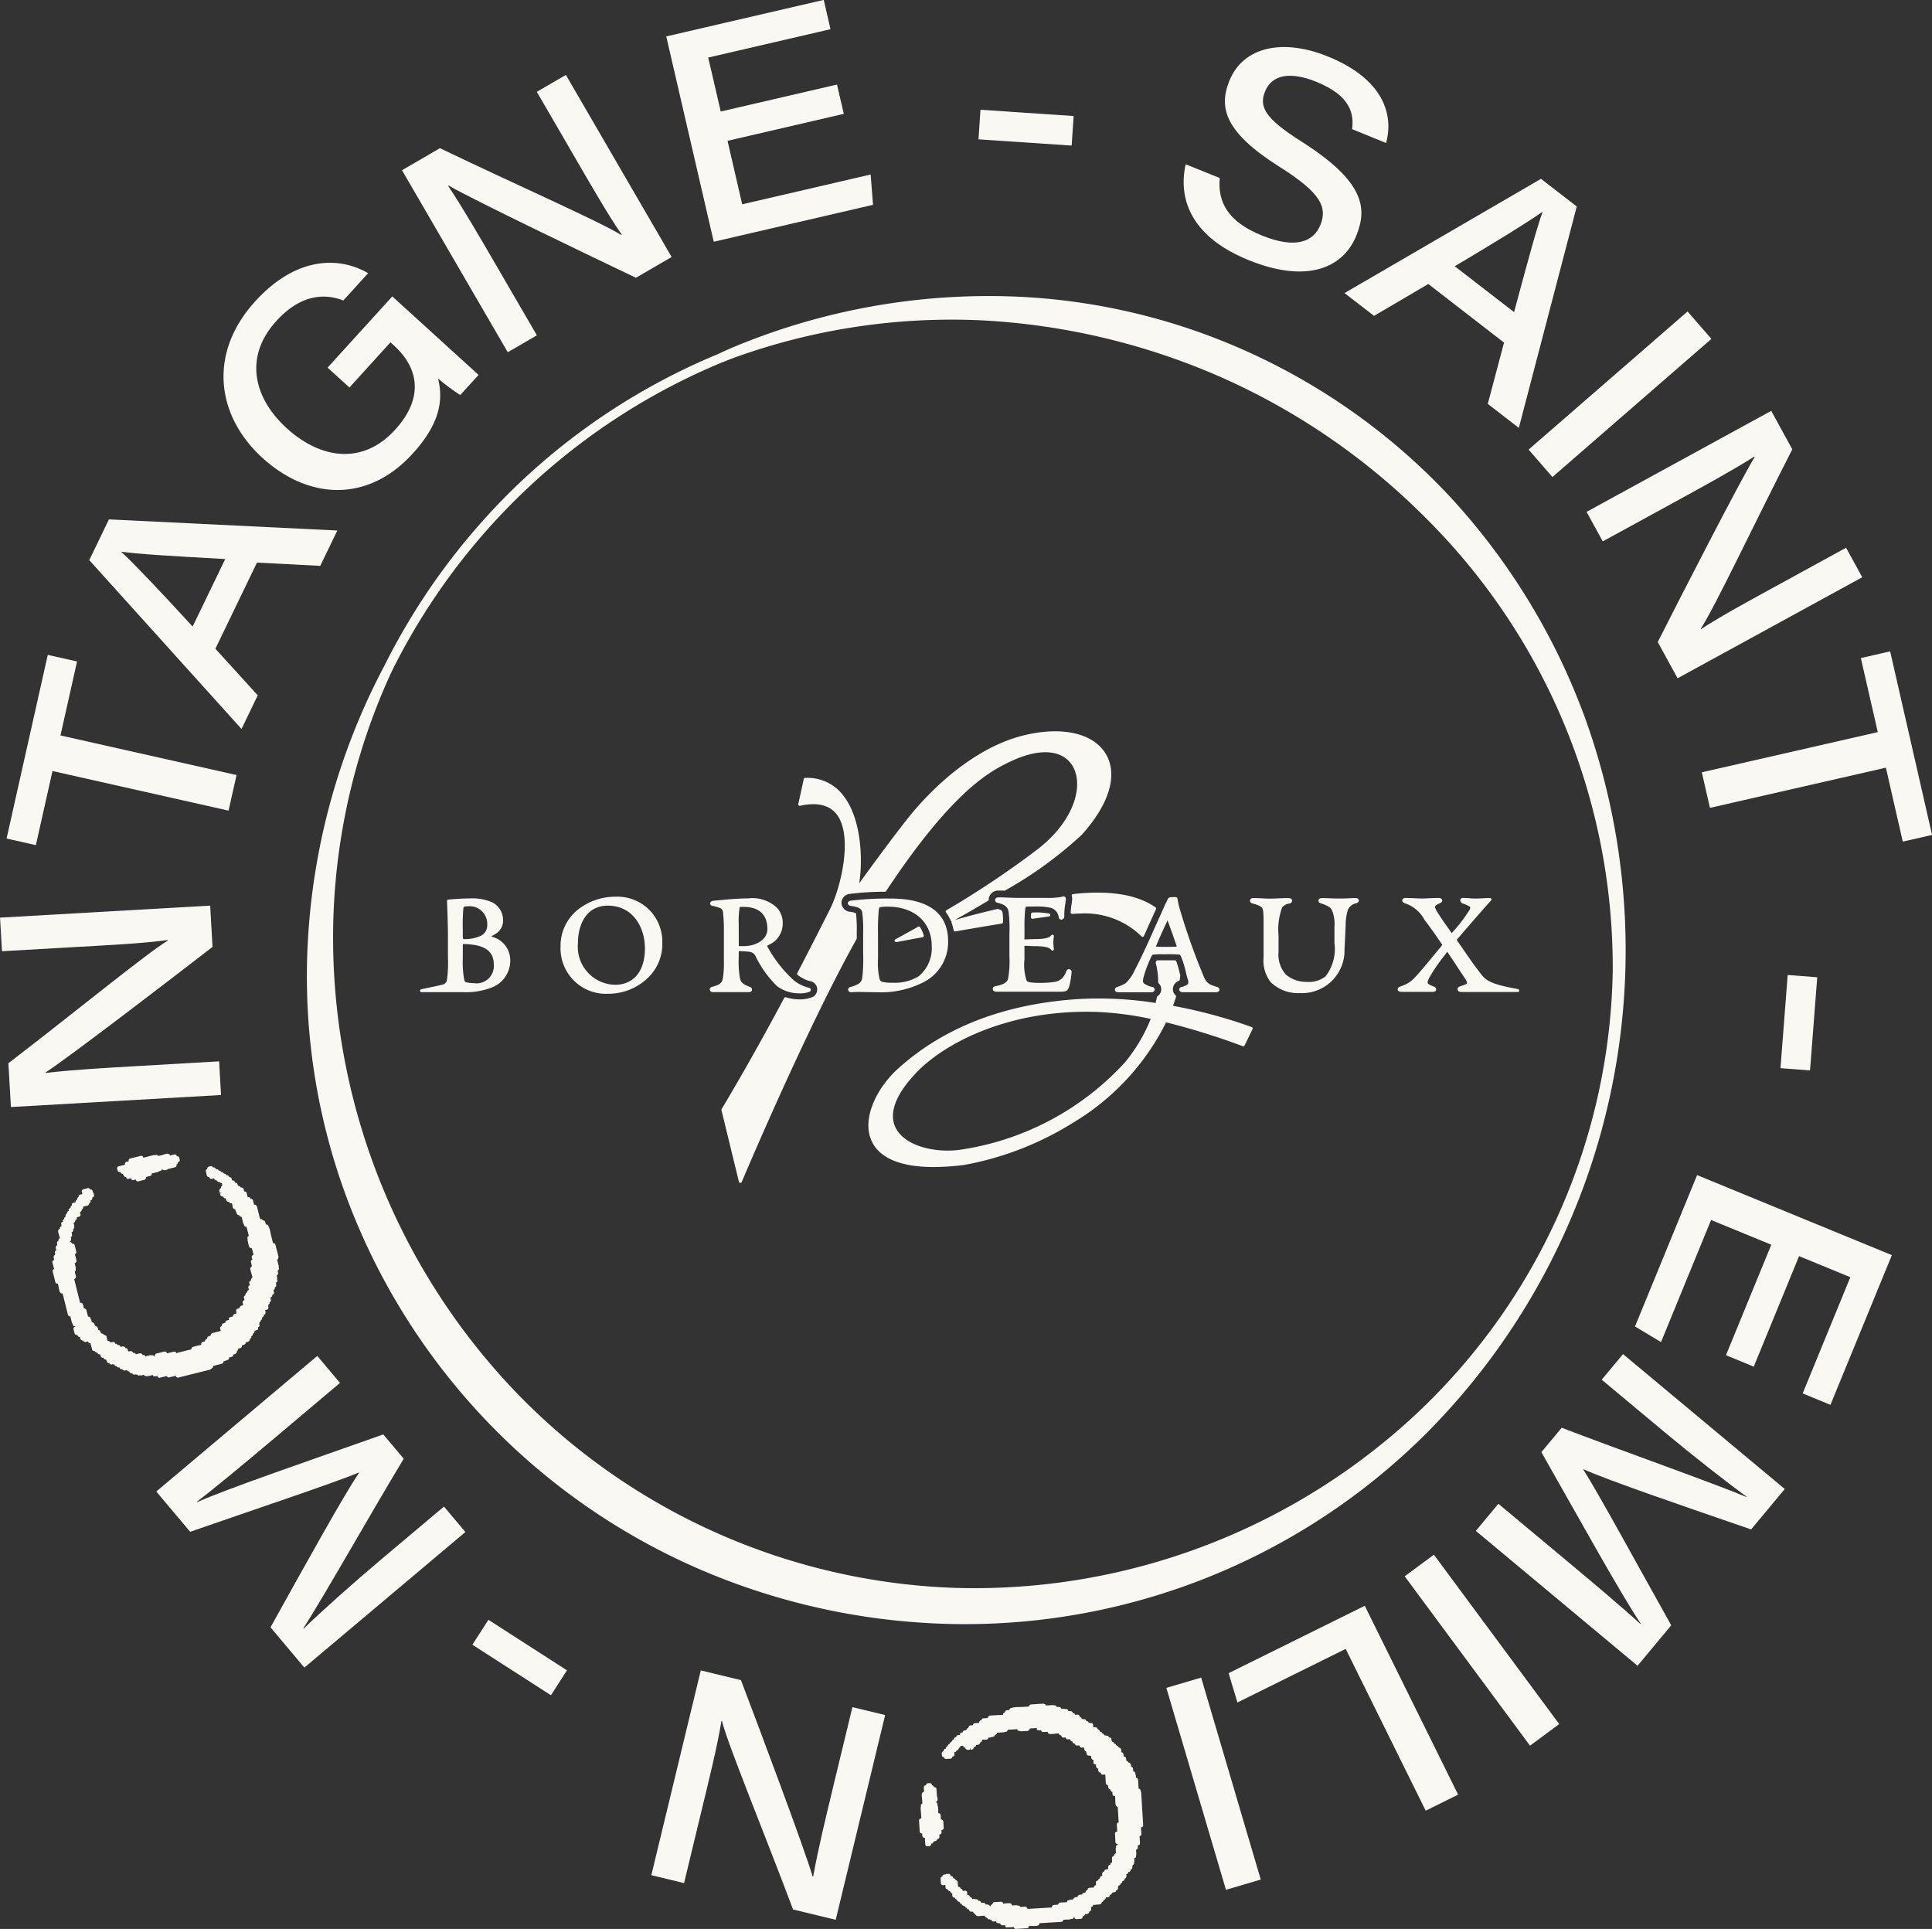 <svg xmlns="http://www.w3.org/2000/svg" width="158.256" height="158" viewBox="0 0 158.256 158"><rect x="0" y="0" width="158.256" height="158" fill="#333333" stroke="none"/><g transform="translate(-226.557 -370.793)"><g transform="translate(226.557 370.793)"><path d="M261.577,482.517l-5.15,4.336c-2.241,1.887-4.917,4.273-6.345,5.664l-.023-.028c1.672-2.589,5.512-9.4,8.222-13.891l-1.675-1.991c-5.98,2.12-12.532,4.352-15.243,5.544l-.026-.03c1.463-1.11,3.872-3.116,6.267-5.133l5.458-4.6-1.861-2.211-13.189,11.106,2.776,3.3c5.234-1.823,11.647-3.956,13.82-4.852l.018.02c-1.151,1.653-4.422,7.553-7.257,12.656l2.774,3.3,13.19-11.106Z" transform="translate(-225.211 -359.115)" fill="#f9f8f3"/><path d="M238.036,450.3c-3.059.176-5.63.325-7.736.578l0-.046c1.918-1.246,10.562-7.874,13.666-10.28l-.193-3.381-17.213.985.159,2.752,5.818-.333c2.808-.16,5.681-.3,7.763-.583v.046c-1.808,1.1-7.615,5.875-13.055,10.043l.207,3.589,17.211-.985-.157-2.756Z" transform="translate(-226.557 -362.993)" fill="#f9f8f3"/><path d="M245.877,428.636l-14.423-3.243,1.359-6.059-2.4-.54-3.374,15.043,2.4.54,1.361-6.069,14.423,3.244Z" transform="translate(-226.5 -365.153)" fill="#f9f8f3"/><path d="M246.9,423.273l-3.469-3.815,3.407-7.057,5.181.268,1.4-2.895-18.708-.912L233.1,412.2l12.472,13.829Zm-11.165-11.74.011-.021c1.3.187,3.689.331,8.491.6l-2.669,5.529C238.795,414.616,236.7,412.419,235.735,411.534Z" transform="translate(-225.788 -366.32)" fill="#f9f8f3"/><path d="M258.434,405.687c2.183-2.4,2.535-4.3,2.081-6.153a16.447,16.447,0,0,0,1.819,1.352l1.5-1.647-7.068-6.43-5.3,5.833,1.79,1.628,3.36-3.7.283.257c2.11,1.919,2.408,4.367.1,6.9-2.648,2.916-6.108,2.4-8.875-.119-2.684-2.441-3.557-5.811-.86-8.779,2.075-2.284,4.071-2.241,5.49-1.685l2.033-2.237c-2.322-1.356-5.855-1.43-9.26,2.317-3.877,4.269-3.159,9.387.6,12.808C249.963,409.521,254.808,409.678,258.434,405.687Z" transform="translate(-224.632 -368.53)" fill="#f9f8f3"/><path d="M267.072,397.614l-3.255-5.6c-1.54-2.651-2.837-4.879-4.015-6.644l.04-.022c1.978,1.148,11.8,5.867,15.343,7.551l2.926-1.7-8.663-14.914-2.382,1.385,2.928,5.042c1.414,2.433,2.841,4.933,4.032,6.663l-.039.023c-1.8-1.119-8.681-4.143-14.857-7.113l-3.106,1.806L264.687,399Z" transform="translate(-223.095 -370.148)" fill="#f9f8f3"/><path d="M279.285,390.594l13.045-3.024-.193-2.483-10.523,2.44-1.2-5.2,9.523-2.209-.556-2.4-9.524,2.208-1.025-4.419,10.018-2.323-.556-2.4-12.9,2.992Z" transform="translate(-220.819 -370.793)" fill="#f9f8f3"/><rect width="2.427" height="7.647" transform="matrix(0.067, -0.998, 0.998, 0.067, 80.151, 11.413)" fill="#f9f8f3"/><path d="M317.056,377.024c-.876,2.178-.375,4.2,4.115,7.027,3.438,2.161,3.922,3.331,3.347,4.763-.541,1.347-1.982,2-4.779.869-2.822-1.136-3.645-2.779-3.464-4.715l-2.792-1.124c-.674,3.051.656,6.039,5.186,7.863,4.805,1.936,7.741.6,8.8-2.035.894-2.224.693-4.4-4.514-7.7-3.041-1.921-3.461-2.872-2.971-4.089.565-1.409,2.1-1.64,4.175-.806,2.949,1.188,3.1,2.731,2.957,3.891L329.9,382.1c.533-1.87.227-5.076-4.805-7.1C321.5,373.545,318.2,374.165,317.056,377.024Z" transform="translate(-216.362 -370.388)" fill="#f9f8f3"/><path d="M327.53,395.125l4.445-2.609,6.2,4.8-1.33,5.02,2.543,1.966,4.745-18.135-2.931-2.265-16.094,9.358Zm13.8-8.5c-.45,1.236-1.084,3.546-2.331,8.195l-4.859-3.757c3.526-2.093,6.106-3.691,7.171-4.453Z" transform="translate(-214.976 -369.254)" fill="#f9f8f3"/><rect width="17.246" height="2.976" transform="matrix(0.755, -0.656, 0.656, 0.755, 125.213, 36.825)" fill="#f9f8f3"/><path d="M344.177,411.6l5.683-3.109c2.689-1.471,4.946-2.709,6.74-3.842l.023.041c-1.2,1.948-6.166,11.646-7.941,15.151l1.625,2.971,15.125-8.274-1.324-2.419-5.11,2.8c-2.469,1.35-5,2.712-6.762,3.859l-.023-.04c1.163-1.77,4.362-8.576,7.49-14.676l-1.724-3.155-15.126,8.274Z" transform="translate(-212.891 -367.255)" fill="#f9f8f3"/><path d="M351.3,428.442l.665,2.913,14.413-3.292,1.383,6.056,2.4-.548-3.434-15.035-2.4.548,1.386,6.066Z" transform="translate(-211.899 -365.183)" fill="#f9f8f3"/><rect width="7.654" height="2.427" transform="translate(145.845 87.491) rotate(-85.579)" fill="#f9f8f3"/><path d="M348.534,470.6l4.1-10,4.932,2.027-3.712,9.05,2.276.935,3.712-9.05,4.2,1.724-3.905,9.52,2.276.936,5.03-12.262-15.954-6.557-5.086,12.4Z" transform="translate(-212.475 -360.672)" fill="#f9f8f3"/><path d="M345.048,472.14l5.172,4.315c2.251,1.876,5.07,4.094,6.689,5.259l-.024.028c-2.843-1.193-10.216-3.784-15.114-5.667l-1.666,2c3.138,5.52,6.488,11.585,8.138,14.047l-.025.03c-1.35-1.246-3.748-3.269-6.154-5.276l-5.481-4.572-1.848,2.22,13.248,11.049,2.759-3.314c-2.713-4.838-5.941-10.781-7.206-12.765l.018-.021c1.828.845,8.21,3.033,13.73,4.932l2.758-3.311-13.249-11.049Z" transform="translate(-213.846 -359.13)" fill="#f9f8f3"/><rect width="2.974" height="17.254" transform="matrix(0.804, -0.595, 0.595, 0.804, 115.063, 129.114)" fill="#f9f8f3"/><path d="M316.614,494.011l.723,2.4,8.867-4.389,6.554,13.252,2.657-1.315-7.649-15.467Z" transform="translate(-215.975 -356.963)" fill="#f9f8f3"/><rect width="2.973" height="17.249" transform="matrix(0.959, -0.283, 0.283, 0.959, 95.54, 138.252)" fill="#f9f8f3"/><path d="M290.77,496.238l-1.522,6.3c-.72,2.981-1.322,5.488-1.691,7.579l-.046-.011c-.636-2.2-4.469-12.406-5.869-16.08l-3.292-.8L274.3,510l2.68.649,1.369-5.67c.661-2.737,1.358-5.53,1.693-7.606l.045.011c.526,2.053,3.411,9,5.821,15.426l3.495.846,4.05-16.774Z" transform="translate(-220.947 -356.406)" fill="#f9f8f3"/><rect width="2.427" height="7.652" transform="matrix(0.541, -0.841, 0.841, 0.541, 38.694, 134.717)" fill="#f9f8f3"/><path d="M243.475,472.818a.21.21,0,0,0,.076-.069.184.184,0,0,0,.022-.115l.686-.171a.227.227,0,0,0,.134-.092.179.179,0,0,0,.023-.115l.161-.039a.2.2,0,0,0,.093-.047l.01-.012a.229.229,0,0,0,.158-.066.157.157,0,0,0,.036-.145l.223-.06a.156.156,0,0,0,.119-.133.237.237,0,0,0,0-.062.325.325,0,0,0,.242-.1.115.115,0,0,0,.023-.04l.013-.017a.187.187,0,0,0,.023-.125.2.2,0,0,0,.073-.059.251.251,0,0,0,.036-.134.935.935,0,0,0,.162-.045.185.185,0,0,0,.145-.174.151.151,0,0,0,0-.059l.032-.009a.141.141,0,0,0,.053-.013.242.242,0,0,0,.192-.1.227.227,0,0,0,.025-.122l.016,0c.126-.02.211-.033.273-.109a.171.171,0,0,0,.018-.034l.011-.014a.188.188,0,0,0,.022-.125.158.158,0,0,0,.113-.192v-.008a.246.246,0,0,0,.108-.1.243.243,0,0,0,.031-.134l.007,0a.157.157,0,0,0,.116-.19.262.262,0,0,0,.055-.03.172.172,0,0,0,.033-.031l.1-.023a.158.158,0,0,0,.115-.192l-.009-.036h0a.162.162,0,0,0,.113-.105.241.241,0,0,0-.012-.155c0-.01.007-.02.009-.03a.292.292,0,0,0-.006-.107l.013-.008a.215.215,0,0,0,.077-.07.18.18,0,0,0,.023-.114h0a.157.157,0,0,0,.115-.191l-.009-.036a.229.229,0,0,0,.127-.09.18.18,0,0,0,.022-.114.217.217,0,0,0,.139-.128.4.4,0,0,0-.038-.259l.027-.012.136-.035a.158.158,0,0,0,.12-.143.169.169,0,0,0-.028-.117.135.135,0,0,0,.018-.041.149.149,0,0,0-.009-.091.182.182,0,0,0,.089-.075.233.233,0,0,0,.021-.151l0,0a.157.157,0,0,0,.1-.084.179.179,0,0,0,0-.134.137.137,0,0,1-.011-.083.423.423,0,0,0,0-.091l.008,0a.157.157,0,0,0,.115-.191l.035-.013a.158.158,0,0,0,.115-.192l-.048-.191a.188.188,0,0,0,.091-.076.23.23,0,0,0,.021-.15l0-.006a.159.159,0,0,0,.12-.143.2.2,0,0,0-.028-.119.132.132,0,0,0,.017-.042.149.149,0,0,0-.009-.089h0a.159.159,0,0,0,.1-.084.175.175,0,0,0,0-.134.13.13,0,0,1-.01-.083.51.51,0,0,0,0-.12l-.036-.143a.19.19,0,0,0,.04-.039.17.17,0,0,0,.07-.078.4.4,0,0,0-.043-.287h0a.16.16,0,0,0,.115-.192l-.017-.065a.165.165,0,0,0,.008-.1l-.135-.542a.16.16,0,0,0,.093-.139.321.321,0,0,0,.017-.082.654.654,0,0,0-.035-.152c-.011-.057-.025-.117-.04-.18s-.041-.156-.061-.23c-.031-.109-.056-.21-.074-.292l-.039-.158a.16.16,0,0,0-.072-.1.171.171,0,0,0-.077-.022.362.362,0,0,0-.051-.011l-.139-.554c-.02-.082-.036-.165-.054-.248a2.487,2.487,0,0,0-.127-.471.166.166,0,0,0-.04-.055.222.222,0,0,0-.093-.168.168.168,0,0,0-.125-.019l-.045-.181a.254.254,0,0,0-.093-.134.2.2,0,0,0-.113-.022.183.183,0,0,0-.075-.089.227.227,0,0,0-.151-.021l-.258-1.02a.232.232,0,0,0-.107-.125l0,0-.017-.011a.174.174,0,0,0-.114-.024l-.087-.35a.158.158,0,0,0-.192-.115l-.013-.036a.158.158,0,0,0-.191-.115l-.036.009-.088-.351a.16.16,0,0,0-.134-.12.236.236,0,0,0-.063,0l-.047-.19a.158.158,0,0,0-.1-.109.154.154,0,0,0-.076-.033.225.225,0,0,0-.068,0,.215.215,0,0,0-.077-.093.189.189,0,0,0-.114-.023v0a.168.168,0,0,0-.016-.041.209.209,0,0,0-.041-.053.36.36,0,0,0-.017-.067.158.158,0,0,0-.189-.105l-.021-.066a.16.16,0,0,0-.192-.116l-.012,0-.025-.045a.215.215,0,0,1-.033-.086.145.145,0,0,0-.065-.115.158.158,0,0,0-.131-.026l-.013-.034a.16.16,0,0,0-.192-.116l-.006,0a.152.152,0,0,0-.1-.109.149.149,0,0,0-.074-.032.2.2,0,0,0-.064,0,.158.158,0,0,0-.192-.115l0,0a.161.161,0,0,0-.088-.1l-.011-.009a.159.159,0,0,0-.132-.027l0,0a.159.159,0,0,0-.143-.12.255.255,0,0,0-.086.01l-.008-.032a.158.158,0,0,0-.191-.115l-.036.009v0a.158.158,0,0,0-.192-.115l-.157.039a.157.157,0,0,0-.119.136.18.18,0,0,0,0,.06h0a.157.157,0,0,0-.115.191l.086.346a.16.16,0,0,0,.136.12.219.219,0,0,0,.06,0l.009.033a.157.157,0,0,0,.191.115l.193-.048.009.035a.158.158,0,0,0,.192.115h0a.291.291,0,0,0,.017.046.161.161,0,0,0,.084.069.144.144,0,0,0,.049.028.207.207,0,0,0,.089,0,.281.281,0,0,0,.045.055.223.223,0,0,0,.039.023.163.163,0,0,0,.109.033l.01.038c0,.017,0,.036.013.05a.385.385,0,0,0,.027.112h0a.158.158,0,0,0-.115.191l0,0a.244.244,0,0,0-.143.193h0a.842.842,0,0,0,.047.214l.159-.022h0l-.145.079a.266.266,0,0,0,.1.2.236.236,0,0,0,.088.029.177.177,0,0,0,.069,0l.012.03h0a.157.157,0,0,0,.136.12.2.2,0,0,0,.058,0c.007.021.01.039.018.067a.255.255,0,0,0,.115.184.107.107,0,0,0,.029.023.188.188,0,0,0,.114.023.2.2,0,0,0,.074.09.237.237,0,0,0,.152.021h0a.241.241,0,0,0,.054.1.157.157,0,0,0-.006.1l.039.158a.157.157,0,0,0,.191.115h0a.9.9,0,0,0,.046.178.221.221,0,0,0,.073.1c-.006,0-.012-.009-.017-.007a.244.244,0,0,0,.014.063.211.211,0,0,0,.093.134.176.176,0,0,0,.109.023.207.207,0,0,0,.076.111.247.247,0,0,0,.133.036l.127.51a.188.188,0,0,0,.048.094l.011.009a.23.23,0,0,0,.066.158.159.159,0,0,0,.145.037l.195.764h0a.16.16,0,0,0-.116.191l.02.079a.211.211,0,0,0,.023.184.178.178,0,0,0,0,.059l.048.19a.3.3,0,0,0,.011.046.455.455,0,0,0,.034.116.339.339,0,0,0,.049.058.158.158,0,0,0,.177.076l.139.54-.035.014a.157.157,0,0,0-.115.191l.048.193h0a.158.158,0,0,0-.115.192l.087.351h0a.238.238,0,0,0-.142.21,3.935,3.935,0,0,0,.105.412c.025.089.058.206.082.3a.18.18,0,0,0-.076.049.206.206,0,0,0-.044.187v0a.237.237,0,0,0-.127.092.208.208,0,0,0,.012.212.159.159,0,0,0,0,.056l.008.035h0a.158.158,0,0,0-.115.192l.043.172,0,.017a.2.2,0,0,0-.108.073.239.239,0,0,0-.036.136h-.006a.158.158,0,0,0-.109.1.151.151,0,0,0-.034.074.268.268,0,0,0,0,.066.159.159,0,0,0-.115.191l.046.181,0,.009a.2.2,0,0,0-.054.027.191.191,0,0,0-.074.068.206.206,0,0,0,.012.212.15.15,0,0,0,0,.055l.009.037a.185.185,0,0,0-.066.04l-.01.01a.23.23,0,0,0-.156.067.158.158,0,0,0-.041.115l-.029.011a.188.188,0,0,0-.083.054.324.324,0,0,0-.1.027.158.158,0,0,0-.088.182l.019.077h0a.228.228,0,0,0,0,.119l-.105.031a.232.232,0,0,0-.147.088.184.184,0,0,0-.025.121l-.222.055a.158.158,0,0,0-.115.192l.009.036-.173.044a.23.23,0,0,0-.112.094.18.18,0,0,0-.019.11.5.5,0,0,0-.206.054.161.161,0,0,0-.08.133.274.274,0,0,0-.013.085l-.008,0a.158.158,0,0,0-.115.192l.035.121a.263.263,0,0,0,.013.073l-.643.161a.229.229,0,0,0-.147.088.177.177,0,0,0-.024.121l-.033.009a.155.155,0,0,0-.04.014.2.2,0,0,0-.059.044l-.058.014a.158.158,0,0,0-.107.19l-.046.016a.238.238,0,0,0-.113.094.2.2,0,0,0-.019.113h0a.516.516,0,0,0-.235.059.159.159,0,0,0-.073.174l.01.04c-.079.019-.162.037-.245.055a4.175,4.175,0,0,0-.436.111.181.181,0,0,0-.131.2l-.427.107-.586.146c-.048.011-.1.026-.144.04-.026.009-.054.017-.082.024a.181.181,0,0,0-.1-.115.238.238,0,0,0-.122-.006l-.541.135v0a.232.232,0,0,0-.089-.126.208.208,0,0,0-.211.012.161.161,0,0,0-.057,0l-.378.1c-.019,0-.036,0-.05.013a.245.245,0,0,0-.195.1.226.226,0,0,0-.02.151l-.043.014a.247.247,0,0,0-.1-.1.217.217,0,0,0-.163,0,.144.144,0,0,0-.071-.012,1.774,1.774,0,0,0-.3.074l-.1.03,0-.008a.157.157,0,0,0-.191-.115l-.037.009-.007-.023c-.019-.049-.082-.157-.277-.107a2.41,2.41,0,0,0-.246.061l-.019,0a.2.2,0,0,0-.075-.09.226.226,0,0,0-.151-.021l-.011-.02c-.025-.069-.1-.176-.352-.091l-.012,0-.025-.045a.193.193,0,0,1-.033-.087.15.15,0,0,0-.066-.115.157.157,0,0,0-.131-.025h0a.217.217,0,0,0-.078-.113.228.228,0,0,0-.158-.029l-.162.04-.009-.036a.159.159,0,0,0-.192-.116l-.036.009v0a.157.157,0,0,0-.191-.115l-.013-.034a.158.158,0,0,0-.191-.115l-.181.045-.01,0a.2.2,0,0,0-.067-.084.187.187,0,0,0-.037-.02l-.02-.016a.183.183,0,0,0-.115-.022v0l-.087-.348a.159.159,0,0,0-.191-.115l-.009,0a.237.237,0,0,0-.1-.11.233.233,0,0,0-.133-.03l0-.008a.125.125,0,0,0-.05-.072l-.011-.047h0a.219.219,0,0,0-.074-.12.183.183,0,0,0-.1-.03c-.006-.027-.015-.058-.026-.1a.273.273,0,0,0-.108-.183.13.13,0,0,0-.03-.027.185.185,0,0,0-.121-.026.331.331,0,0,0-.094-.243.122.122,0,0,0-.042-.025l-.016-.012a.175.175,0,0,0-.093-.026l-.04-.161a.205.205,0,0,0-.073-.114l.012.009a.488.488,0,0,0-.027-.1.161.161,0,0,0-.183-.088l-.139-.539a.14.14,0,0,0-.068-.084.156.156,0,0,0-.135-.059l-.005-.023a2.539,2.539,0,0,0-.066-.265v0a.2.2,0,0,0-.232-.171l-.013,0a1.228,1.228,0,0,0-.029-.132l-.449-1.8a.2.2,0,0,0,.091-.069.158.158,0,0,0,.052-.16l-.1-.392a.166.166,0,0,0,.077-.085.23.23,0,0,0,.006-.123l-.008-.032a.231.231,0,0,0,.007-.1l-.087-.35a.177.177,0,0,0,.112-.066.233.233,0,0,0,.035-.157c-.008-.046-.02-.1-.034-.151-.028-.114-.067-.244-.1-.368l.007,0a.158.158,0,0,0,.115-.191l-.134-.536a.157.157,0,0,0-.191-.115.243.243,0,0,0-.037-.065.14.14,0,0,0-.063-.047.155.155,0,0,0-.137-.03l-.006-.007a.19.19,0,0,0,.091-.075.2.2,0,0,0,.017-.035.316.316,0,0,0,0-.285.189.189,0,0,0,.089-.075.224.224,0,0,0,.02-.15l-.04-.162h0a.153.153,0,0,0,.105-.091l.007-.008a.157.157,0,0,0,.026-.133l-.009-.038a.158.158,0,0,0,.09-.183l-.016-.063a.232.232,0,0,0,.007-.1l-.041-.166a.231.231,0,0,0,.109-.1.227.227,0,0,0,.031-.133l.007,0a.158.158,0,0,0,.115-.191l-.009-.036.195-.048a.159.159,0,0,0,.115-.192l-.048-.193a.218.218,0,0,0,.12-.075.2.2,0,0,0,.03-.132.171.171,0,0,0,.115-.192c0-.012,0-.024,0-.036l.335-.084a.222.222,0,0,0,.135-.091.181.181,0,0,0,.023-.116h0a.158.158,0,0,0,.115-.191l-.009-.036.035-.009a.157.157,0,0,0,.115-.191l-.009-.036.036-.009a.162.162,0,0,0,.116-.114.171.171,0,0,0-.022-.126l.009,0a.258.258,0,0,0-.082-.191,1.059,1.059,0,0,0-.027-.11.161.161,0,0,0-.189-.1l-.006,0a.159.159,0,0,0-.191-.116l-.378.1a.156.156,0,0,0-.115.191l.048.194-.193.048a.157.157,0,0,0-.12.135.227.227,0,0,0,0,.067.184.184,0,0,0-.115.17.181.181,0,0,0,0,.049.194.194,0,0,0-.046.023.187.187,0,0,0-.093.191H232.3a.523.523,0,0,0-.237.06.156.156,0,0,0-.071.173l.009.036h0a.158.158,0,0,0-.115.192l-.035.013a.157.157,0,0,0-.115.191l.008.035a.185.185,0,0,0-.1.055.262.262,0,0,0-.046.14s0,.009,0,.013a.212.212,0,0,0-.085.07.215.215,0,0,0-.029.152l.009.036h0a.158.158,0,0,0-.118.136.273.273,0,0,0,0,.06h0a.16.16,0,0,0-.115.192l.009.035-.036.01a.158.158,0,0,0-.1.083.167.167,0,0,0,0,.133.249.249,0,0,1,.011.092c0,.016,0,.033,0,.051l-.012,0a.158.158,0,0,0-.115.192h0a.3.3,0,0,0-.068.037.173.173,0,0,0-.046.066.131.131,0,0,0-.022.037c-.029.074-.007.149.039.3.013.048.03.1.041.145l.049.2a.25.25,0,0,0-.1.092.2.2,0,0,0-.013.135h0a.158.158,0,0,0-.117.175.483.483,0,0,0,.018.079.188.188,0,0,0-.013.1.254.254,0,0,0-.039.027.214.214,0,0,0-.07.155.2.2,0,0,0,0,.046l.048.192h0a.16.16,0,0,0-.116.192l.022.087a.172.172,0,0,0-.009.081.185.185,0,0,0-.078.057.235.235,0,0,0-.038.17l.048.193-.035.008a.158.158,0,0,0-.115.192l.135.541h0a.157.157,0,0,0-.115.191l.22.883a.156.156,0,0,0,.161.12.24.24,0,0,0,.049-.007c.008.036.014.078.02.112.011.06.026.117.037.179.007.044.019.089.029.136a.961.961,0,0,0,.078.275.218.218,0,0,0,.105.105.2.2,0,0,0,.086.006l.031,0,.43,1.729,0,.005a.239.239,0,0,0,.093.128.193.193,0,0,0,.125.019.263.263,0,0,0,0,.068l.058.23a.39.39,0,0,1,.015.06c.007.033.015.067.029.116a.206.206,0,0,0,.064.126l.022.09a.159.159,0,0,0,.192.115l.015.038-.036.009a.159.159,0,0,0-.115.192l.087.346a.158.158,0,0,0,.146.121.335.335,0,0,0,.087.015.2.2,0,0,0,.085.129.181.181,0,0,0,.12.026.339.339,0,0,0,.113.257l.024.012.015.011a.187.187,0,0,0,.126.023.158.158,0,0,0,.191.113l.192-.048a.215.215,0,0,0,.064.11.236.236,0,0,0,.141.038,1.819,1.819,0,0,0,.069.276,1.459,1.459,0,0,1,.056.221.174.174,0,0,0,.089.117l.009.008a.163.163,0,0,0,.135.028l.006,0a.158.158,0,0,0,.135.119.191.191,0,0,0,.057,0,.2.2,0,0,0,.084.119.238.238,0,0,0,.152.021l.045.161a.158.158,0,0,0,.191.115l.036-.009.009.036a.157.157,0,0,0,.191.115l.006,0c.019.028.027.073.048.094l.011.01a.218.218,0,0,0,.067.158.157.157,0,0,0,.144.035l.006,0a.159.159,0,0,0,.145.121.259.259,0,0,0,.111-.021.206.206,0,0,0,.123,0l.01,0h0a.232.232,0,0,0,.089.126.187.187,0,0,0,.113.023.194.194,0,0,0,.075.09.235.235,0,0,0,.151.021l.008.012a.239.239,0,0,0,.1.116.2.2,0,0,0,.134.014.182.182,0,0,0,.062.077.237.237,0,0,0,.155.034.686.686,0,0,0,.077-.019l.093-.022v0a.16.16,0,0,0,.191.116l.013.035a.158.158,0,0,0,.192.115l.035-.009v0a.158.158,0,0,0,.105.112.228.228,0,0,0,.154-.011.191.191,0,0,0,.035.01.29.29,0,0,0,.105,0,.162.162,0,0,0,.134.085.193.193,0,0,0,.1-.023.2.2,0,0,0,.127.006l.011,0,.192-.048v0a.16.16,0,0,0,.192.115l.049-.013a.217.217,0,0,0,.1.008,2.2,2.2,0,0,0,.284-.069l.083-.023a.193.193,0,0,0,.075.092.231.231,0,0,0,.152.021l.156-.039.013.035a.157.157,0,0,0,.191.115l.572-.142v0a.157.157,0,0,0,.191.115l.541-.135.009.036a.16.16,0,0,0,.192.116l2.584-.645a.167.167,0,0,0,.085-.053A.261.261,0,0,0,243.475,472.818Z" transform="translate(-226.109 -360.753)" fill="#f9f8f3"/><path d="M236.086,457.415l.192-.048.009.036a.159.159,0,0,0,.192.115l.193-.048.009.036a.158.158,0,0,0,.192.115l.5-.125a.159.159,0,0,0,.105-.086l0-.007a.16.16,0,0,0,.031-.139l.349-.092a.158.158,0,0,0,.115-.192v-.008c.055-.013.111-.024.165-.036a2.7,2.7,0,0,0,.359-.091.212.212,0,0,0,.1-.072l-.009.016a.375.375,0,0,0,.087-.021.188.188,0,0,0,.113-.068.167.167,0,0,0,.025-.133h.006a.25.25,0,0,0,.033.069.166.166,0,0,0,.065.045.171.171,0,0,0,.053.028.525.525,0,0,0,.277-.053.229.229,0,0,0,.057-.044l.59-.146a.16.16,0,0,0,.115-.192l-.009-.035h0a.163.163,0,0,0,.12-.139.251.251,0,0,0,0-.058l.034-.009a.158.158,0,0,0,.115-.191l-.039-.159a.159.159,0,0,0-.134-.118.19.19,0,0,0-.063,0l-.008-.033a.159.159,0,0,0-.192-.115l-.351.088c-.006-.017-.011-.032-.015-.04a.166.166,0,0,0-.092-.077.149.149,0,0,0-.076-.031,1.01,1.01,0,0,0-.335.068c-.051.017-.106.034-.155.046l-.3.074a.186.186,0,0,0-.087-.077.191.191,0,0,0-.173.009h0a.241.241,0,0,0-.1-.008c-.144.028-.326.077-.514.127-.116.031-.235.063-.347.09l-.01-.038a.159.159,0,0,0-.191-.116l-.883.22a.158.158,0,0,0-.115.192l.008.034-.057.013c-.1.018-.188.031-.23.105a.152.152,0,0,0-.018.161l-.533.133a.158.158,0,0,0-.115.192l.039.157a.158.158,0,0,0,.191.115l.036-.01.009.037a.16.16,0,0,0,.135.119.187.187,0,0,0,.061,0l.009.034a.15.15,0,0,0,.054.084l.008.035a.168.168,0,0,0,.1.1.181.181,0,0,0,.1.01l0,.018a.155.155,0,0,0,.067.113A.158.158,0,0,0,236.086,457.415Z" transform="translate(-225.548 -360.857)" fill="#f9f8f3"/><path d="M307.15,513.089l0-.015a.228.228,0,0,0,.142-.059.187.187,0,0,0,.046-.113.328.328,0,0,0,.258-.049.128.128,0,0,0,.03-.034l.018-.017a.177.177,0,0,0,.044-.117.148.148,0,0,0,.105-.051.153.153,0,0,0,.041-.115l-.012-.2a.177.177,0,0,0,.115-.039.231.231,0,0,0,.067-.135,1.749,1.749,0,0,0,.283-.016,1.729,1.729,0,0,1,.229-.017.157.157,0,0,0,.132-.066l.011-.01a.164.164,0,0,0,.05-.127v0h0a.158.158,0,0,0,.143-.114.223.223,0,0,0,.009-.054.2.2,0,0,0,.131-.061.239.239,0,0,0,.049-.145v0l.167-.01a.159.159,0,0,0,.149-.168l0-.035.036,0a.159.159,0,0,0,.149-.169v0h.006a.19.19,0,0,0,.1-.031l.009-.007a.235.235,0,0,0,.167-.038.157.157,0,0,0,.061-.135v0h.006a.157.157,0,0,0,.144-.123.262.262,0,0,0,0-.111.212.212,0,0,0,.026-.121v-.014a.236.236,0,0,0,.143-.066.186.186,0,0,0,.042-.107.179.179,0,0,0,.1-.057.231.231,0,0,0,.049-.144v0h.013a.234.234,0,0,0,.134-.075.2.2,0,0,0,.039-.13.194.194,0,0,0,.087-.047.238.238,0,0,0,.059-.142.83.83,0,0,0,0-.093l-.006-.086h.006a.158.158,0,0,0,.148-.167v0l.038,0a.159.159,0,0,0,.147-.167l0-.037h0a.159.159,0,0,0,.13-.083.223.223,0,0,0,.016-.154.121.121,0,0,0,.014-.03.243.243,0,0,0,.016-.1.161.161,0,0,0,.11-.116.2.2,0,0,0,0-.108.2.2,0,0,0,.026-.124v-.01l-.012-.2h0a.158.158,0,0,0,.149-.165l0-.053a.2.2,0,0,0,.026-.1,2.078,2.078,0,0,0-.016-.289l-.008-.087a.2.2,0,0,0,.1-.058.232.232,0,0,0,.049-.145l-.009-.162v0l.035,0a.159.159,0,0,0,.15-.168l-.035-.588h0a.158.158,0,0,0,.149-.166l-.034-.556h0l.038,0a.16.16,0,0,0,.144-.168l-.161-2.659a.171.171,0,0,0-.037-.093.276.276,0,0,0-.016-.117.214.214,0,0,0-.055-.088.183.183,0,0,0-.108-.044l-.041-.707a.261.261,0,0,0-.006-.039.229.229,0,0,0-.062-.11.177.177,0,0,0-.107-.043l-.01-.166a.21.21,0,0,0-.029-.1l-.01-.012a.23.23,0,0,0-.037-.168.158.158,0,0,0-.135-.062h0l-.013-.229a.157.157,0,0,0-.112-.144.267.267,0,0,0-.058-.009.327.327,0,0,0-.058-.266.263.263,0,0,0-.027-.023l-.016-.015a.176.176,0,0,0-.117-.046.209.209,0,0,0-.045-.083.24.24,0,0,0-.124-.06,1.279,1.279,0,0,0-.015-.169c-.016-.148-.115-.172-.145-.173a.212.212,0,0,0-.059-.009v-.033c0-.021.006-.039-.006-.054a.23.23,0,0,0-.063-.208.218.218,0,0,0-.114-.046v-.018a.391.391,0,0,0-.058-.287.144.144,0,0,0-.028-.022l-.014-.014a.172.172,0,0,0-.118-.046.16.16,0,0,0-.168-.147h-.009a.229.229,0,0,0-.076-.125.238.238,0,0,0-.126-.056v-.008a.167.167,0,0,0-.167-.147.12.12,0,0,0-.016-.051.2.2,0,0,0-.028-.047l-.006-.1a.169.169,0,0,0-.054-.108.154.154,0,0,0-.115-.039l-.036,0v0a.171.171,0,0,0-.086-.131.224.224,0,0,0-.152-.016.164.164,0,0,0-.028-.015.276.276,0,0,0-.106-.013l-.005-.018a.22.22,0,0,0-.055-.087.19.19,0,0,0-.107-.043v0a.17.17,0,0,0-.168-.149l-.037,0a.223.223,0,0,0-.067-.142.173.173,0,0,0-.107-.044.214.214,0,0,0-.088-.151.369.369,0,0,0-.274-.018c0-.01-.006-.018-.008-.03L308,497.4a.166.166,0,0,0-.121-.143.2.2,0,0,0-.121.005.123.123,0,0,0-.036-.023.176.176,0,0,0-.091-.008.173.173,0,0,0-.056-.1.239.239,0,0,0-.146-.049h0v0a.168.168,0,0,0-.064-.117.16.16,0,0,0-.131-.027.13.13,0,0,1-.082-.006.506.506,0,0,0-.091-.014V496.9a.162.162,0,0,0-.169-.149h0v-.036a.163.163,0,0,0-.168-.149l-.2.012a.206.206,0,0,0-.056-.1.226.226,0,0,0-.145-.048h0v0a.166.166,0,0,0-.122-.144.24.24,0,0,0-.123,0,.131.131,0,0,0-.036-.022.16.16,0,0,0-.088-.007h0a.15.15,0,0,0-.062-.118.156.156,0,0,0-.133-.028.149.149,0,0,1-.082-.006.614.614,0,0,0-.119-.018l-.145.009a.257.257,0,0,0-.032-.046.169.169,0,0,0-.065-.084.389.389,0,0,0-.29-.011v0a.169.169,0,0,0-.168-.148l-.067,0a.159.159,0,0,0-.1-.025l-.558.034h0a.15.15,0,0,0-.048-.08.155.155,0,0,0-.071-.037.288.288,0,0,0-.073-.03.561.561,0,0,0-.159.006c-.13,0-.28.015-.419.025-.114.01-.218.018-.3.019l-.161.01a.157.157,0,0,0-.144.124.237.237,0,0,0-.02.048l-.571.035c-.083,0-.169.005-.252.008a2.333,2.333,0,0,0-.49.039.127.127,0,0,0-.055.029.212.212,0,0,0-.186.059.176.176,0,0,0-.044.121l-.183.011a.235.235,0,0,0-.15.067.175.175,0,0,1-.145.163.243.243,0,0,0-.049.145v0l-1.048.063a.239.239,0,0,0-.144.082l0,0-.016.015a.186.186,0,0,0-.042.108l-.361.021a.159.159,0,0,0-.108.053.163.163,0,0,0-.04.115v0l-.037,0a.159.159,0,0,0-.149.168l0,.037-.361.022a.158.158,0,0,0-.141.11.238.238,0,0,0-.01.061l-.2.012a.155.155,0,0,0-.125.075.16.16,0,0,0-.047.069.233.233,0,0,0-.01.066.216.216,0,0,0-.105.059.184.184,0,0,0-.044.108h0a.144.144,0,0,0-.044.009.189.189,0,0,0-.065.03.5.5,0,0,0-.059,0,.158.158,0,0,0-.142.168v0l-.069,0a.161.161,0,0,0-.15.168v.013l-.049.017a.176.176,0,0,1-.089.017.159.159,0,0,0-.126.044.166.166,0,0,0-.048.124v0l-.037,0a.159.159,0,0,0-.149.169v0h0a.268.268,0,0,0-.173.145.243.243,0,0,0-.011.062.158.158,0,0,0-.108.053.154.154,0,0,0-.039.115v0h-.006a.156.156,0,0,0-.116.066l-.01.009a.157.157,0,0,0-.052.127v0h0a.159.159,0,0,0-.143.117.283.283,0,0,0-.006.087l-.035,0a.159.159,0,0,0-.148.166l0,.037h0a.16.16,0,0,0-.151.169l.01.162a.167.167,0,0,0,.113.142.218.218,0,0,0,.059.009v0a.162.162,0,0,0,.168.148l.357-.021a.157.157,0,0,0,.142-.111.228.228,0,0,0,.009-.061l.034,0a.158.158,0,0,0,.109-.053.161.161,0,0,0,.04-.115l-.013-.2.036,0a.157.157,0,0,0,.149-.165V499.5a.224.224,0,0,0,.069-.018.158.158,0,0,0,.062-.059.147.147,0,0,0,.038-.046.2.2,0,0,0,.02-.085.208.208,0,0,0,.05-.027.186.186,0,0,0,.04-.042.161.161,0,0,0,.055-.1l.038,0a.139.139,0,0,0,.053,0,.369.369,0,0,0,.114-.006v0a.18.18,0,0,0,.054.11.159.159,0,0,0,.115.038h0a.154.154,0,0,0,.075.127.151.151,0,0,0,.088.053.786.786,0,0,0,.211-.007l.013-.161h0l.05.158a.267.267,0,0,0,.212-.061.215.215,0,0,0,.045-.08.221.221,0,0,0,.014-.068l.03-.008v0a.159.159,0,0,0,.143-.113.179.179,0,0,0,.009-.059l.065,0a.257.257,0,0,0,.206-.079.129.129,0,0,0,.028-.026.178.178,0,0,0,.044-.107.183.183,0,0,0,.1-.056.228.228,0,0,0,.049-.145v0a.257.257,0,0,0,.105-.036.166.166,0,0,0,.095.023l.162-.01a.158.158,0,0,0,.147-.167v0a1.091,1.091,0,0,0,.186-.012.208.208,0,0,0,.107-.054l-.01.014a.349.349,0,0,0,.1-.008h0a.211.211,0,0,0,.109-.059.188.188,0,0,0,.044-.1.207.207,0,0,0,.123-.055.24.24,0,0,0,.058-.124l.527-.031a.187.187,0,0,0,.1-.029l.013-.01a.229.229,0,0,0,.167-.037.16.16,0,0,0,.061-.136v0l.787-.047v0a.158.158,0,0,0,.168.147l.08,0a.218.218,0,0,0,.19.012.158.158,0,0,0,.056.006l.194-.011c.01,0,.037,0,.045,0a.348.348,0,0,0,.12-.011.283.283,0,0,0,.068-.038.158.158,0,0,0,.107-.16v0l.56-.035v.037a.177.177,0,0,0,.054.11.157.157,0,0,0,.114.039l.2-.012v.006a.159.159,0,0,0,.168.147l.361-.021v.008a.147.147,0,0,0,.068.117.158.158,0,0,0,.111.058,3.745,3.745,0,0,0,.42-.027c.094-.009.217-.02.31-.027a.159.159,0,0,0,.033.083.213.213,0,0,0,.177.08h0a.212.212,0,0,0,.066.141.208.208,0,0,0,.21.028.153.153,0,0,0,.056.007l.037,0v0a.148.148,0,0,0,.052.111.156.156,0,0,0,.115.04l.161-.01h.033a.2.2,0,0,0,.051.121.249.249,0,0,0,.132.061l0,0a.155.155,0,0,0,.076.13.143.143,0,0,0,.067.046.216.216,0,0,0,.063.011h0a.159.159,0,0,0,.168.147l.188-.011h.008a.169.169,0,0,0,.017.057.209.209,0,0,0,.053.085.205.205,0,0,0,.209.027.163.163,0,0,0,.057.007l.038,0a.206.206,0,0,0,.028.074l.008.01a.227.227,0,0,0,.037.167.157.157,0,0,0,.105.061.2.2,0,0,0,.008.038.29.29,0,0,0,.036.085.363.363,0,0,0,.008.105.157.157,0,0,0,.163.12l.079,0a.237.237,0,0,0,.116.025h0l.009.11a.226.226,0,0,0,.059.161.184.184,0,0,0,.114.046l.012.229a.177.177,0,0,0,.054.11.159.159,0,0,0,.114.039l.038,0,.011.177a.2.2,0,0,0,.071.128.181.181,0,0,0,.1.039.514.514,0,0,0,.016.214.159.159,0,0,0,.114.1.308.308,0,0,0,.084.029v.009a.164.164,0,0,0,.168.148l.127-.01a.183.183,0,0,0,.07,0l.034.558.008.1a.223.223,0,0,0,.06.16.181.181,0,0,0,.113.047l0,.036,0,.028a.244.244,0,0,0,.035.067l0,.067a.164.164,0,0,0,.167.145h0l0,.048a.2.2,0,0,0,.071.128.19.19,0,0,0,.107.039v0a.439.439,0,0,0,.016.244.156.156,0,0,0,.156.1l.041,0c.006.08.007.164.01.247a3.763,3.763,0,0,0,.028.449.18.18,0,0,0,.173.169c.008.142.017.289.026.434.014.215.028.426.036.609,0,.049.009.1.016.146,0,.028.007.058.008.087a.191.191,0,0,0-.133.08.242.242,0,0,0-.026.12l.033.555a.226.226,0,0,0-.142.065.2.2,0,0,0-.027.21.162.162,0,0,0-.007.057l.022.39a.374.374,0,0,0,0,.051.246.246,0,0,0,.062.209.243.243,0,0,0,.145.048h0l0,.042a.252.252,0,0,0-.12.079.213.213,0,0,0-.031.158.157.157,0,0,0-.025.07,1.643,1.643,0,0,0,.017.314c0,.033.008.068.011.1h-.007a.158.158,0,0,0-.15.166l0,.038h-.023c-.042.008-.172.047-.155.253a2.463,2.463,0,0,0,.013.259l0,.016a.184.184,0,0,0-.1.056.233.233,0,0,0-.049.145v0l-.023,0c-.074.012-.19.068-.153.33v.013l-.048.017a.185.185,0,0,1-.092.017.16.16,0,0,0-.125.042.164.164,0,0,0-.049.125.213.213,0,0,0-.124.056.233.233,0,0,0-.058.15l.01.167-.037,0a.154.154,0,0,0-.11.053.158.158,0,0,0-.039.116l0,.035h0a.154.154,0,0,0-.108.052.164.164,0,0,0-.04.115v0l-.036,0a.162.162,0,0,0-.109.053.154.154,0,0,0-.039.115l.011.188v.009a.2.2,0,0,0-.094.05.283.283,0,0,0-.027.032.073.073,0,0,0-.018.018.178.178,0,0,0-.044.108h0l-.359.021a.158.158,0,0,0-.149.165v.011a.238.238,0,0,0-.181.2H307.4a.139.139,0,0,0-.084.037l-.044,0h0a.211.211,0,0,0-.131.05.166.166,0,0,0-.048.089l-.106.007a.259.259,0,0,0-.2.073.165.165,0,0,0-.03.026.172.172,0,0,0-.046.113.336.336,0,0,0-.249.04.2.2,0,0,0-.04.044l-.015.013a.172.172,0,0,0-.043.087l-.166.01a.208.208,0,0,0-.126.054l.012-.012a.406.406,0,0,0-.105.007.157.157,0,0,0-.122.164v0l-.554.034a.154.154,0,0,0-.123.07l-.018.016a.16.16,0,0,0-.038.088h-.02a2.6,2.6,0,0,0-.274.018.2.2,0,0,0-.216.2v.016H304.6c-.039,0-.081,0-.118,0l-1.855.112a.25.25,0,0,0-.051-.1.159.159,0,0,0-.147-.081l-.4.024a.171.171,0,0,0-.076-.1.446.446,0,0,0-.142-.02.22.22,0,0,0-.1-.028l-.36.021a.186.186,0,0,0-.043-.12.245.245,0,0,0-.149-.064c-.1,0-.228.009-.36.02-.058.006-.117.01-.174.013v-.007a.191.191,0,0,0-.053-.108.164.164,0,0,0-.115-.04l-.549.034a.153.153,0,0,0-.109.053.163.163,0,0,0-.04.114.215.215,0,0,0-.064.021.139.139,0,0,0-.062.055.159.159,0,0,0-.057.131v0h-.007a.2.2,0,0,0-.057-.1.207.207,0,0,0-.032-.023.322.322,0,0,0-.279-.048.206.206,0,0,0-.057-.1.234.234,0,0,0-.145-.048l-.165.01v0a.179.179,0,0,0-.067-.116l-.011-.014a.154.154,0,0,0-.125-.049l-.039,0h0a.158.158,0,0,0-.162-.12l-.064,0a.211.211,0,0,0-.1-.027l-.171.01a.235.235,0,0,0-.2-.18v-.009a.167.167,0,0,0-.168-.148l-.037,0-.011-.2a.186.186,0,0,0-.052-.109.164.164,0,0,0-.116-.038l-.2.011a.222.222,0,0,0-.051-.131.186.186,0,0,0-.125-.055.148.148,0,0,0-.079-.123.186.186,0,0,0-.087-.027.124.124,0,0,0-.036,0l-.021-.346a.217.217,0,0,0-.065-.15.179.179,0,0,0-.108-.044v0a.169.169,0,0,0-.168-.149l-.038,0v-.037a.165.165,0,0,0-.168-.147h-.037v-.036a.184.184,0,0,0-.093-.135.154.154,0,0,0-.126,0l0-.008a.246.246,0,0,0-.206.045.565.565,0,0,0-.108.007.159.159,0,0,0-.136.166v0h-.006a.159.159,0,0,0-.149.167l.025.391a.159.159,0,0,0,.168.148l.2-.012.011.2a.175.175,0,0,0,.111.142.216.216,0,0,0,.068.009.184.184,0,0,0,.144.145.236.236,0,0,0,.049.007.171.171,0,0,0,.015.049.186.186,0,0,0,.171.126v.007a.467.467,0,0,0,.016.245.156.156,0,0,0,.157.1h.037v0a.181.181,0,0,0,.053.11.164.164,0,0,0,.116.039h0v.036a.184.184,0,0,0,.053.109.162.162,0,0,0,.115.039h.036a.177.177,0,0,0,.036.109.248.248,0,0,0,.133.072h.009a.214.214,0,0,0,.054.1.218.218,0,0,0,.143.056l.037,0v0a.176.176,0,0,0,.111.141.237.237,0,0,0,.063.01v0a.167.167,0,0,0,.169.148h.036v.036a.176.176,0,0,0,.064.117.165.165,0,0,0,.131.027.17.17,0,0,1,.091.007l.051.01v.014a.162.162,0,0,0,.168.149.377.377,0,0,0,.02.065.177.177,0,0,0,.06.065.172.172,0,0,0,.032.029c.067.042.145.033.3.017.05-.006.1-.011.152-.013l.2-.012a.241.241,0,0,0,.073.114.2.2,0,0,0,.13.039v0a.161.161,0,0,0,.152.147.552.552,0,0,0,.083,0,.179.179,0,0,0,.1.032.322.322,0,0,0,.019.044.211.211,0,0,0,.14.1.136.136,0,0,0,.043,0l.2-.011v0a.183.183,0,0,0,.054.108.151.151,0,0,0,.114.039l.089,0a.2.2,0,0,0,.077.023.252.252,0,0,0,.043.087.231.231,0,0,0,.16.067l.2-.011,0,.036a.158.158,0,0,0,.168.148l.555-.033v.006a.177.177,0,0,0,.054.108.151.151,0,0,0,.114.039l.906-.054a.16.16,0,0,0,.15-.138.234.234,0,0,0,0-.048c.038,0,.08,0,.115,0,.06,0,.123,0,.181,0s.092,0,.137,0a.964.964,0,0,0,.287-.027.218.218,0,0,0,.121-.085.189.189,0,0,0,.022-.084l0-.03,1.776-.107a.224.224,0,0,0,.149-.068.19.19,0,0,0,.042-.119.181.181,0,0,0,.067.009l.237-.013a.587.587,0,0,1,.064,0c.034,0,.067,0,.118-.008a.262.262,0,0,0,.135-.04l.093-.007a.157.157,0,0,0,.149-.166v0l.04,0,0,.036a.181.181,0,0,0,.054.109.16.16,0,0,0,.115.039l.355-.021a.16.16,0,0,0,.145-.123A.235.235,0,0,0,307.15,513.089Z" transform="translate(-218.457 -356.12)" fill="#f9f8f3"/><path d="M295.432,503.227a.237.237,0,0,0-.044-.116.164.164,0,0,0-.131-.053v-.007a.321.321,0,0,0,.069-.018.154.154,0,0,0,.061-.059.118.118,0,0,0,.034-.041.494.494,0,0,0,0-.282.579.579,0,0,0-.032-.068l-.037-.608-.006-.029a.165.165,0,0,0-.048-.08.154.154,0,0,0-.115-.039l-.036,0h0a.163.163,0,0,0-.114-.146.209.209,0,0,0-.058-.008l0-.035a.157.157,0,0,0-.168-.147l-.16.009a.157.157,0,0,0-.143.112.223.223,0,0,0-.01.06l-.033,0a.16.16,0,0,0-.149.168l.021.358v0a.244.244,0,0,0-.052.01.171.171,0,0,0-.079.068.158.158,0,0,0-.047.072.963.963,0,0,0,.007.342c.006.056.012.112.016.164l.018.3a.185.185,0,0,0-.091.072.181.181,0,0,0-.023.171v0a.245.245,0,0,0-.026.1c0,.146.016.334.03.526.009.122.019.245.026.361l-.038,0a.159.159,0,0,0-.11.053.161.161,0,0,0-.041.115l.055.91a.16.16,0,0,0,.168.147l.037,0v.063c0,.1,0,.184.063.244a.191.191,0,0,0,.154.046l.032.549a.172.172,0,0,0,.053.109.155.155,0,0,0,.115.039l.16-.009a.158.158,0,0,0,.15-.165l0-.039.038,0a.159.159,0,0,0,.142-.108.211.211,0,0,0,.01-.063l.035,0a.168.168,0,0,0,.094-.037l.031,0a.176.176,0,0,0,.146-.176.052.052,0,0,1,.018,0,.163.163,0,0,0,.124-.046.161.161,0,0,0,.047-.122l-.012-.2.037,0a.165.165,0,0,0,.11-.054.154.154,0,0,0,.039-.114l-.012-.2.037,0a.157.157,0,0,0,.149-.168l-.031-.519a.168.168,0,0,0-.067-.12l0,0a.159.159,0,0,0-.131-.055h0l-.021-.36a.175.175,0,0,0-.054-.109.155.155,0,0,0-.115-.039H295.5c0-.055,0-.11-.006-.165a2.509,2.509,0,0,0-.024-.371.228.228,0,0,0-.054-.115l.013.011A.5.5,0,0,0,295.432,503.227Z" transform="translate(-218.641 -355.435)" fill="#f9f8f3"/></g><path d="M315.409,444.17a.119.119,0,0,0-.032-.12.7.7,0,0,1-.215-.381.74.74,0,0,1,.479-.808.119.119,0,0,0,.074-.094c.017-.1.029-.206.042-.309a.126.126,0,0,0,0-.046l-.011-.041-.038-.15a6.7,6.7,0,0,0-.279-.963.123.123,0,0,0-.112-.076c-.174,0-.439,0-.786,0-.257,0-.482,0-.64,0a.123.123,0,0,0-.11.074l-.03.073a.107.107,0,0,0,0,.075,6.357,6.357,0,0,1,.2,1.572.116.116,0,0,0,.035.083.683.683,0,0,1-.1,1.068.117.117,0,0,0-.048.077c-.027.156-.061.313-.1.469a30,30,0,0,0-6.253-.323c-6.091.379-11.1,2.305-14.872,5.729-1.7,1.544-2.982,4.07-2.132,5.912.474,1.027,1.756,2.121,5.07,2.121a20.265,20.265,0,0,0,2.54-.176,25.4,25.4,0,0,0,8.813-3.409,19.929,19.929,0,0,0,7.694-8.266,57.664,57.664,0,0,1,6.081,1.88l.2.073a.1.1,0,0,0,.039.008.118.118,0,0,0,.108-.069l.65-1.336a.117.117,0,0,0,.005-.1.124.124,0,0,0-.069-.069,41.12,41.12,0,0,0-6.446-1.739C315.25,444.669,315.336,444.422,315.409,444.17Zm-4.236,5.427a22.773,22.773,0,0,1-13.444,7.1c-1.985.277-4.5-.261-5.279-1.787-.608-1.2,0-2.795,1.769-4.609,2.241-2.3,7.172-4.907,13.863-4.907.264,0,.531.006.8.013a26.089,26.089,0,0,1,4.457.572A13.288,13.288,0,0,1,311.173,449.6Z" transform="translate(7.479 8.271)" fill="#f9f8f3"/><path d="M292.274,439.98s.852-.161,2.148-.4a.114.114,0,0,0,.08-.056.115.115,0,0,0,.015-.095,2.425,2.425,0,0,0-.305-.672.118.118,0,0,0-.159-.036c-1.121.635-1.852,1.026-1.858,1.029a.121.121,0,0,0,.056.227Z" transform="translate(7.705 7.981)" fill="#f9f8f3"/><path d="M285.653,444.2a.119.119,0,0,0,.031.15,2.78,2.78,0,0,0,1,.506.685.685,0,0,1,.573.493.7.7,0,0,1-.305.788,2.62,2.62,0,0,1-1.133.216,3.826,3.826,0,0,1-1.1-.17.121.121,0,0,0-.141.057c-1.756,3.291-3.481,6.352-5.123,9.1a.118.118,0,0,0-.013.089l1.43,5.869a.12.12,0,0,0,.108.09h.009a.12.12,0,0,0,.112-.075c.051-.125,5.326-12.631,9.408-19.9a.138.138,0,0,0,.015-.059v-.469a12.506,12.506,0,0,0-.054-1.52.12.12,0,0,0-.079-.1,2.231,2.231,0,0,0-.427-.086.765.765,0,0,1-.693-.732.745.745,0,0,1,.639-.729,23.158,23.158,0,0,1,2.919-.182.126.126,0,0,0,.1-.054c5.541-8.377,8.642-9.871,10.145-10.593,2.365-1.139,4.273-1.023,5.107.313.935,1.493.285,4.382-2.761,6.792a74.872,74.872,0,0,1-7.549,5.056.119.119,0,0,0-.036.174,3.415,3.415,0,0,1,.38.665.119.119,0,0,0,.072.066c.007,0,.013,0,.02,0s-.016.009-.019.017a.115.115,0,0,0,0,.094,4.007,4.007,0,0,1,.171.622.122.122,0,0,0,.119.1l.021,0c1.4-.245,2.681-.461,3.812-.646a.12.12,0,0,0,.1-.121,5.34,5.34,0,0,0-.051-.808c-.03-.12-.134-.2-.36-.263a.106.106,0,0,0-.061,0q-2.146.5-3.489.91c.97-.549,1.867-1.068,2.731-1.583a.153.153,0,0,0,.059-.121.336.336,0,0,1,0-.067.781.781,0,0,1,.826-.648c.156,0,.3,0,.446.008a.116.116,0,0,0,.066-.018,32.866,32.866,0,0,0,6.263-4.546c2.284-2.525,3-4.948,1.976-6.649-1.042-1.723-3.667-2.289-6.847-1.474-2.93.749-6.049,2.9-8.78,6.053-1.1,1.271-3.655,4.772-4.567,6.032.3-1.822.218-5.253-1.3-7.189a3.662,3.662,0,0,0-3.026-1.448h-.1a.12.12,0,0,0-.115.095l-.447,2.049a.124.124,0,0,0,.032.112.112.112,0,0,0,.111.031c1.386-.306,2.392-.076,2.993.691,1.352,1.724.392,5.893-.524,7.742C287.449,440.715,286.546,442.489,285.653,444.2Z" transform="translate(6.213 6.298)" fill="#f9f8f3"/><path d="M302.412,437.674h-.155a.119.119,0,0,0-.12.113c0,.085-.011.18-.014.279a.121.121,0,0,0,.04.094.126.126,0,0,0,.08.031h.018c.472-.069.922-.132,1.342-.189a.126.126,0,0,0,.105-.115.121.121,0,0,0-.095-.122A5.2,5.2,0,0,0,302.412,437.674Z" transform="translate(8.879 7.859)" fill="#f9f8f3"/><path d="M305.233,436.337a.122.122,0,0,0-.087.054.115.115,0,0,0-.016.1.834.834,0,0,1,.027.331c-.012.1-.027.209-.043.322l-.008.059c-.026.186-.06.441-.071.633a.114.114,0,0,0,.036.092.128.128,0,0,0,.093.035c.257-.019.468-.029.63-.029a6.622,6.622,0,0,1,5.044,1.866.124.124,0,0,0,.088.039l.019,0a.121.121,0,0,0,.092-.068l.061-.137.376-.836.439-.975c.046-.1.082-.177.114-.247a.121.121,0,0,0-.04-.148C310.487,436.37,308.215,436.007,305.233,436.337Z" transform="translate(9.221 7.688)" fill="#f9f8f3"/><path d="M271.538,444.469a4.683,4.683,0,0,0,3.35-1.389,3.816,3.816,0,0,0,1.092-2.789,3.675,3.675,0,0,0-3.826-3.773,4.93,4.93,0,0,0-3.107,1.076,3.772,3.772,0,0,0-1.4,2.987A3.722,3.722,0,0,0,271.538,444.469Zm-.016-7.216c2.085,0,3.034,1.815,3.034,3.5,0,1.865-.916,2.978-2.451,2.978a3.111,3.111,0,0,1-3.035-3.4C269.071,438.845,269.715,437.253,271.522,437.253Z" transform="translate(4.828 7.723)" fill="#f9f8f3"/><path d="M279.661,443.162c-.066.407-.226.538-.915.735a.221.221,0,0,0-.161.237.239.239,0,0,0,.264.184h2.933c.172,0,.249-.087.265-.168a.235.235,0,0,0-.172-.251c-.566-.227-.771-.35-.84-.844a8.107,8.107,0,0,1-.078-1.649v-.258a1.217,1.217,0,0,1,.009-.186c.238,0,.552.02.855.05l.046.011a.614.614,0,0,1,.475.367,8.617,8.617,0,0,0,1.763,2.447h0a3.01,3.01,0,0,0,1.812.581,2.072,2.072,0,0,0,.85-.133.182.182,0,0,0,.085-.2.166.166,0,0,0-.149-.121h0a3.231,3.231,0,0,1-1.244-.617,10.525,10.525,0,0,1-2.143-2.739c-.027-.052-.035-.078-.039-.081a.182.182,0,0,1,.036-.022l.381-.206a1.889,1.889,0,0,0,.865-1.588,1.856,1.856,0,0,0-.438-1.269,2.923,2.923,0,0,0-2.4-.8h-.16c-.889.022-1.53.085-2.094.138l-.545.052c-.219.015-.3.121-.311.216a.212.212,0,0,0,.2.209,3,3,0,0,1,.623.181.382.382,0,0,1,.23.312,13.262,13.262,0,0,1,.077,1.558v2.516A7.932,7.932,0,0,1,279.661,443.162Zm1.369-5.78.006-.025a1.371,1.371,0,0,1,.306-.019c1.283,0,1.961.628,1.961,1.818,0,.9-.989,1.395-1.92,1.395-.165,0-.214,0-.24,0a.612.612,0,0,0-.136,0,.081.081,0,0,1-.036,0,.325.325,0,0,1-.01-.122v-.041l-.006-1.686A6.869,6.869,0,0,1,281.03,437.383Z" transform="translate(6.113 7.738)" fill="#f9f8f3"/><path d="M294.776,443.568a3.676,3.676,0,0,0,2.14-3.434c0-2.276-1.618-3.48-4.679-3.48a24.635,24.635,0,0,0-3.319.177c-.161.029-.216.133-.215.212s.063.186.236.213c.534.073.878.184.94.512a10.544,10.544,0,0,1,.077,1.712v1.685a12.733,12.733,0,0,1-.076,2.01.672.672,0,0,1-.278.448,2.5,2.5,0,0,1-.694.277h0a.231.231,0,0,0-.181.246c.012.083.089.18.266.18l.039,0c.332-.029.791-.02,1.277-.01.266,0,.546.011.826.011A7.6,7.6,0,0,0,294.776,443.568Zm-3.6-3.944a18.05,18.05,0,0,1,.061-2.047c.031-.2.083-.211.13-.221a3.1,3.1,0,0,1,.588-.039c2.2,0,3.619,1.265,3.619,3.224a2.976,2.976,0,0,1-1.085,2.491,3.788,3.788,0,0,1-2.154.515,2.877,2.877,0,0,1-.826-.078.34.34,0,0,1-.211-.241,5.911,5.911,0,0,1-.121-1.683Z" transform="translate(7.303 7.739)" fill="#f9f8f3"/><path d="M300.576,443.261c-.1.362-.561.491-1.061.6a.224.224,0,0,0-.192.235c.009.094.093.206.3.206h5.174c.51,0,.692-.026.812-.5a7.143,7.143,0,0,0,.178-1.12.218.218,0,0,0-.178-.224.243.243,0,0,0-.264.172,1.4,1.4,0,0,1-.322.553,1.083,1.083,0,0,1-.61.312,7.481,7.481,0,0,1-1.209.085c-.268,0-.98,0-1.1-.169a4.211,4.211,0,0,1-.182-1.762v-.9a1.379,1.379,0,0,0-.009-.2.605.605,0,0,1,.125,0,.574.574,0,0,1,.151,0l.465.021c.909,0,1.305.085,1.463.315a.122.122,0,0,0,.143.045.119.119,0,0,0,.075-.13s-.03-.2-.039-.353a2.934,2.934,0,0,1,.038-.672.121.121,0,0,0-.072-.134.115.115,0,0,0-.145.041c-.156.223-.57.312-1.432.312l-.46.015c-.08,0-.146.005-.2.009s-.1.008-.094.019a.7.7,0,0,1-.007-.234v-.945a12.717,12.717,0,0,1,.061-1.314c.038-.22.038-.22.307-.22h.457a5.634,5.634,0,0,1,1.36.112.929.929,0,0,1,.62.749.217.217,0,0,0,.248.209.263.263,0,0,0,.21-.3,5.6,5.6,0,0,1,.085-1.015c.016-.113.03-.219.041-.312a.234.234,0,0,0-.077-.235.222.222,0,0,0-.235-.005,5.958,5.958,0,0,1-1.29.089h-2.367c-.235,0-.46-.009-.7-.019-.257-.011-.523-.023-.819-.023-.207,0-.294.1-.307.2a.237.237,0,0,0,.2.245c.545.122.817.326.9.683a11.5,11.5,0,0,1,.074,1.858v1.85A7.845,7.845,0,0,1,300.576,443.261Z" transform="translate(8.55 7.721)" fill="#f9f8f3"/><path d="M309.912,442.52a3.452,3.452,0,0,1-.745,1.074,3.587,3.587,0,0,1-.722.324.228.228,0,0,0-.165.246c.008.04.052.176.288.176h2.683c.192,0,.276-.1.289-.188a.219.219,0,0,0-.178-.237,1.869,1.869,0,0,1-.7-.294c-.149-.138-.067-.412.02-.708a10.366,10.366,0,0,1,.579-1.483c.074-.15.13-.169.14-.171a7.513,7.513,0,0,1,1-.026,8.689,8.689,0,0,1,1.178.027c.059.011.138.193.193.346a7.074,7.074,0,0,1,.314,1.064c.048.2.092.387.154.583a.52.52,0,0,1,.03.391c-.053.1-.211.179-.555.27a.225.225,0,0,0-.165.241c.016.087.1.182.284.182h2.745c.176,0,.253-.1.266-.18a.232.232,0,0,0-.184-.245c-.639-.2-.873-.293-1.105-.864a52.862,52.862,0,0,1-1.939-5.456,5.354,5.354,0,0,1-.184-.78c-.006-.039-.034-.164-.034-.164a.123.123,0,0,0-.04-.065.2.2,0,0,0-.14-.036h-.037l-.085,0c-.3,0-.407.03-.455.114-.062.106-.289.581-.338.7-.041.09-.078.172-.116.26-.049.113-.105.237-.182.408-.141.307-.287.635-.442.978C311.084,440.092,310.535,441.318,309.912,442.52Zm1.747-1.973,0-.006c.254-.607.491-1.141.741-1.678l.186-.394.006-.013c.071.179.374,1.019.721,2.019a1.222,1.222,0,0,1,.036.126c-.125.011-.359.022-.9.022a7.069,7.069,0,0,1-.814-.027C311.641,440.586,311.647,440.569,311.659,440.548Z" transform="translate(9.602 7.727)" fill="#f9f8f3"/><path d="M318.373,437.056c.285.077.716.194.822.4.067.135.1.292.1,1.212v2.807a2.876,2.876,0,0,0,.566,2.012h0a3.192,3.192,0,0,0,2.411.915,3.486,3.486,0,0,0,3.653-3.561l.094-2a4.161,4.161,0,0,1,.182-1.257.929.929,0,0,1,.675-.54c.168-.043.23-.155.218-.247s-.086-.179-.264-.179c-.2,0-.41.011-.62.022-.476.022-.988.018-1.457,0-.238-.01-.464-.021-.668-.021s-.279.1-.294.184a.223.223,0,0,0,.177.238c.552.19.819.322.941.609a2.977,2.977,0,0,1,.192,1.329V440.3a3.668,3.668,0,0,1-.734,2.736,2.234,2.234,0,0,1-1.558.447,2.544,2.544,0,0,1-1.689-.6,2.444,2.444,0,0,1-.6-1.857V439.69a5.213,5.213,0,0,1,.294-2.3.9.9,0,0,1,.619-.328.237.237,0,0,0,.2-.242c-.01-.1-.092-.2-.294-.2-.349,0-.6.013-.85.023-.221.011-.432.02-.694.02-.212,0-.39-.009-.579-.019-.221-.011-.449-.025-.762-.025a.249.249,0,0,0-.274.192A.236.236,0,0,0,318.373,437.056Z" transform="translate(10.766 7.735)" fill="#f9f8f3"/><path d="M329.283,444.3h2.6c.228,0,.271-.129.279-.17a.235.235,0,0,0-.17-.25l-.088-.037c-.232-.1-.4-.168-.434-.264s.027-.266.187-.549a14.626,14.626,0,0,1,1.121-1.629l.218-.29a1.055,1.055,0,0,1,.073-.087.627.627,0,0,1,.049.067c.237.345.505.753.753,1.132.234.358.45.687.611.92s.222.378.2.446-.2.136-.408.208c-.059.02-.123.042-.2.069a.234.234,0,0,0-.162.254c.018.091.106.191.305.193l1.192,0h3.441a.12.12,0,0,0,.021-.238c-2.459-.444-2.68-.741-3.214-1.462-.066-.087-.135-.181-.212-.279-.351-.47-.748-1.047-1.1-1.555-.165-.241-.32-.465-.452-.653-.06-.086-.06-.086.056-.215l.555-.643c.7-.806,1.746-2.022,2.149-2.447a.119.119,0,0,0,.022-.13.121.121,0,0,0-.11-.074c-.219,0-.4.011-.591.02s-.372.019-.6.019a3.741,3.741,0,0,1-.446-.02,5.224,5.224,0,0,0-.57-.025.2.2,0,0,0-.225.16.275.275,0,0,0,.195.283c.315.121.589.225.621.336.019.064-.028.172-.146.333a11.883,11.883,0,0,1-1.309,1.693.8.8,0,0,1-.063.067.887.887,0,0,1-.063-.081c-.1-.149-.208-.3-.324-.464s-.23-.318-.34-.485c-.405-.6-.674-1-.633-1.15.025-.087.179-.164.409-.275.188-.085.176-.213.168-.25s-.055-.168-.282-.168c-.361,0-.637.016-.88.027a8.581,8.581,0,0,1-1.018,0c-.218-.011-.464-.026-.814-.026-.179,0-.258.09-.272.172s.025.192.184.25a2.842,2.842,0,0,1,1.642,1.372l.053.071c.475.63.924,1.265,1.339,1.885a.712.712,0,0,1,.058.1.473.473,0,0,1-.084.11c-.128.153-.288.346-.465.562-.276.333-.592.716-.9,1.084-1.044,1.226-1.129,1.326-2.032,1.665a.238.238,0,0,0-.174.253C329.024,444.176,329.068,444.3,329.283,444.3Z" transform="translate(12.039 7.735)" fill="#f9f8f3"/><path d="M263.167,439.767l.417-.252a1.261,1.261,0,0,0,.562-1.149,1.628,1.628,0,0,0-.884-1.4,4.055,4.055,0,0,0-1.854-.321c-.449,0-1.019.03-1.741.094a.121.121,0,0,0-.111.124c0,.018.075,1.807.075,2.825v1.746a10.485,10.485,0,0,1-.077,1.854.444.444,0,0,1-.287.391c-.121.047-.825.195-1.291.293-.236.049-.437.092-.537.115a.12.12,0,0,0,.027.237h3.2c.075,0,.156,0,.242,0a5.87,5.87,0,0,0,2.227-.352,2.354,2.354,0,0,0,1.6-2.279A1.987,1.987,0,0,0,263.167,439.767Zm-2.319-.617a14.636,14.636,0,0,1,.047-1.684.2.2,0,0,1,.056-.132.6.6,0,0,1,.283-.041,1.443,1.443,0,0,1,1.615,1.523.943.943,0,0,1-.509.883,3.186,3.186,0,0,1-1.338.282c-.134,0-.154,0-.154-.277Zm.905,4.433a2.666,2.666,0,0,1-.619-.068c-.075-.018-.126-.055-.164-.178a8.119,8.119,0,0,1-.122-1.8v-1a.4.4,0,0,1,.016-.153,3.428,3.428,0,0,1,.443.014l.076.008c.859.074,2,.323,2,1.614A1.418,1.418,0,0,1,261.753,443.584Z" transform="translate(3.618 7.738)" fill="#f9f8f3"/><path d="M282.651,397.276A53.238,53.238,0,0,0,266.3,407.958a53.963,53.963,0,0,0-10.887,14.791q-.607,1.147-1.162,2.321a54.545,54.545,0,0,0-5.127,20.412,51.984,51.984,0,0,0,3.241,21,53.533,53.533,0,0,0,28.93,30.33,54.967,54.967,0,0,0,20.891,4.457,53.492,53.492,0,0,0,38.564-15.622,56.108,56.108,0,0,0,12.988-58.63A54.054,54.054,0,0,0,342.7,408.94a51.966,51.966,0,0,0-17.4-12.246,51.306,51.306,0,0,0-20.8-4.2,54.3,54.3,0,0,0-20.6,4.22C283.479,396.894,283.067,397.089,282.651,397.276Zm1.548.213a52.46,52.46,0,0,1,20.26-3,55.905,55.905,0,0,1,19.722,4.759,55.191,55.191,0,0,1,16.617,11.52,51.854,51.854,0,0,1,15.22,37,50.915,50.915,0,0,1-16.472,36.64,53.047,53.047,0,0,1-37.3,13.9,52.439,52.439,0,0,1-36.082-16.042A53.849,53.849,0,0,1,251.2,445.527a51.982,51.982,0,0,1,3.849-20.1q.462-1.142.988-2.255a52.747,52.747,0,0,1,26.87-25.181C283.341,397.821,283.765,397.643,284.2,397.489Z" transform="translate(2.643 2.55)" fill="#f9f8f3"/></g></svg>